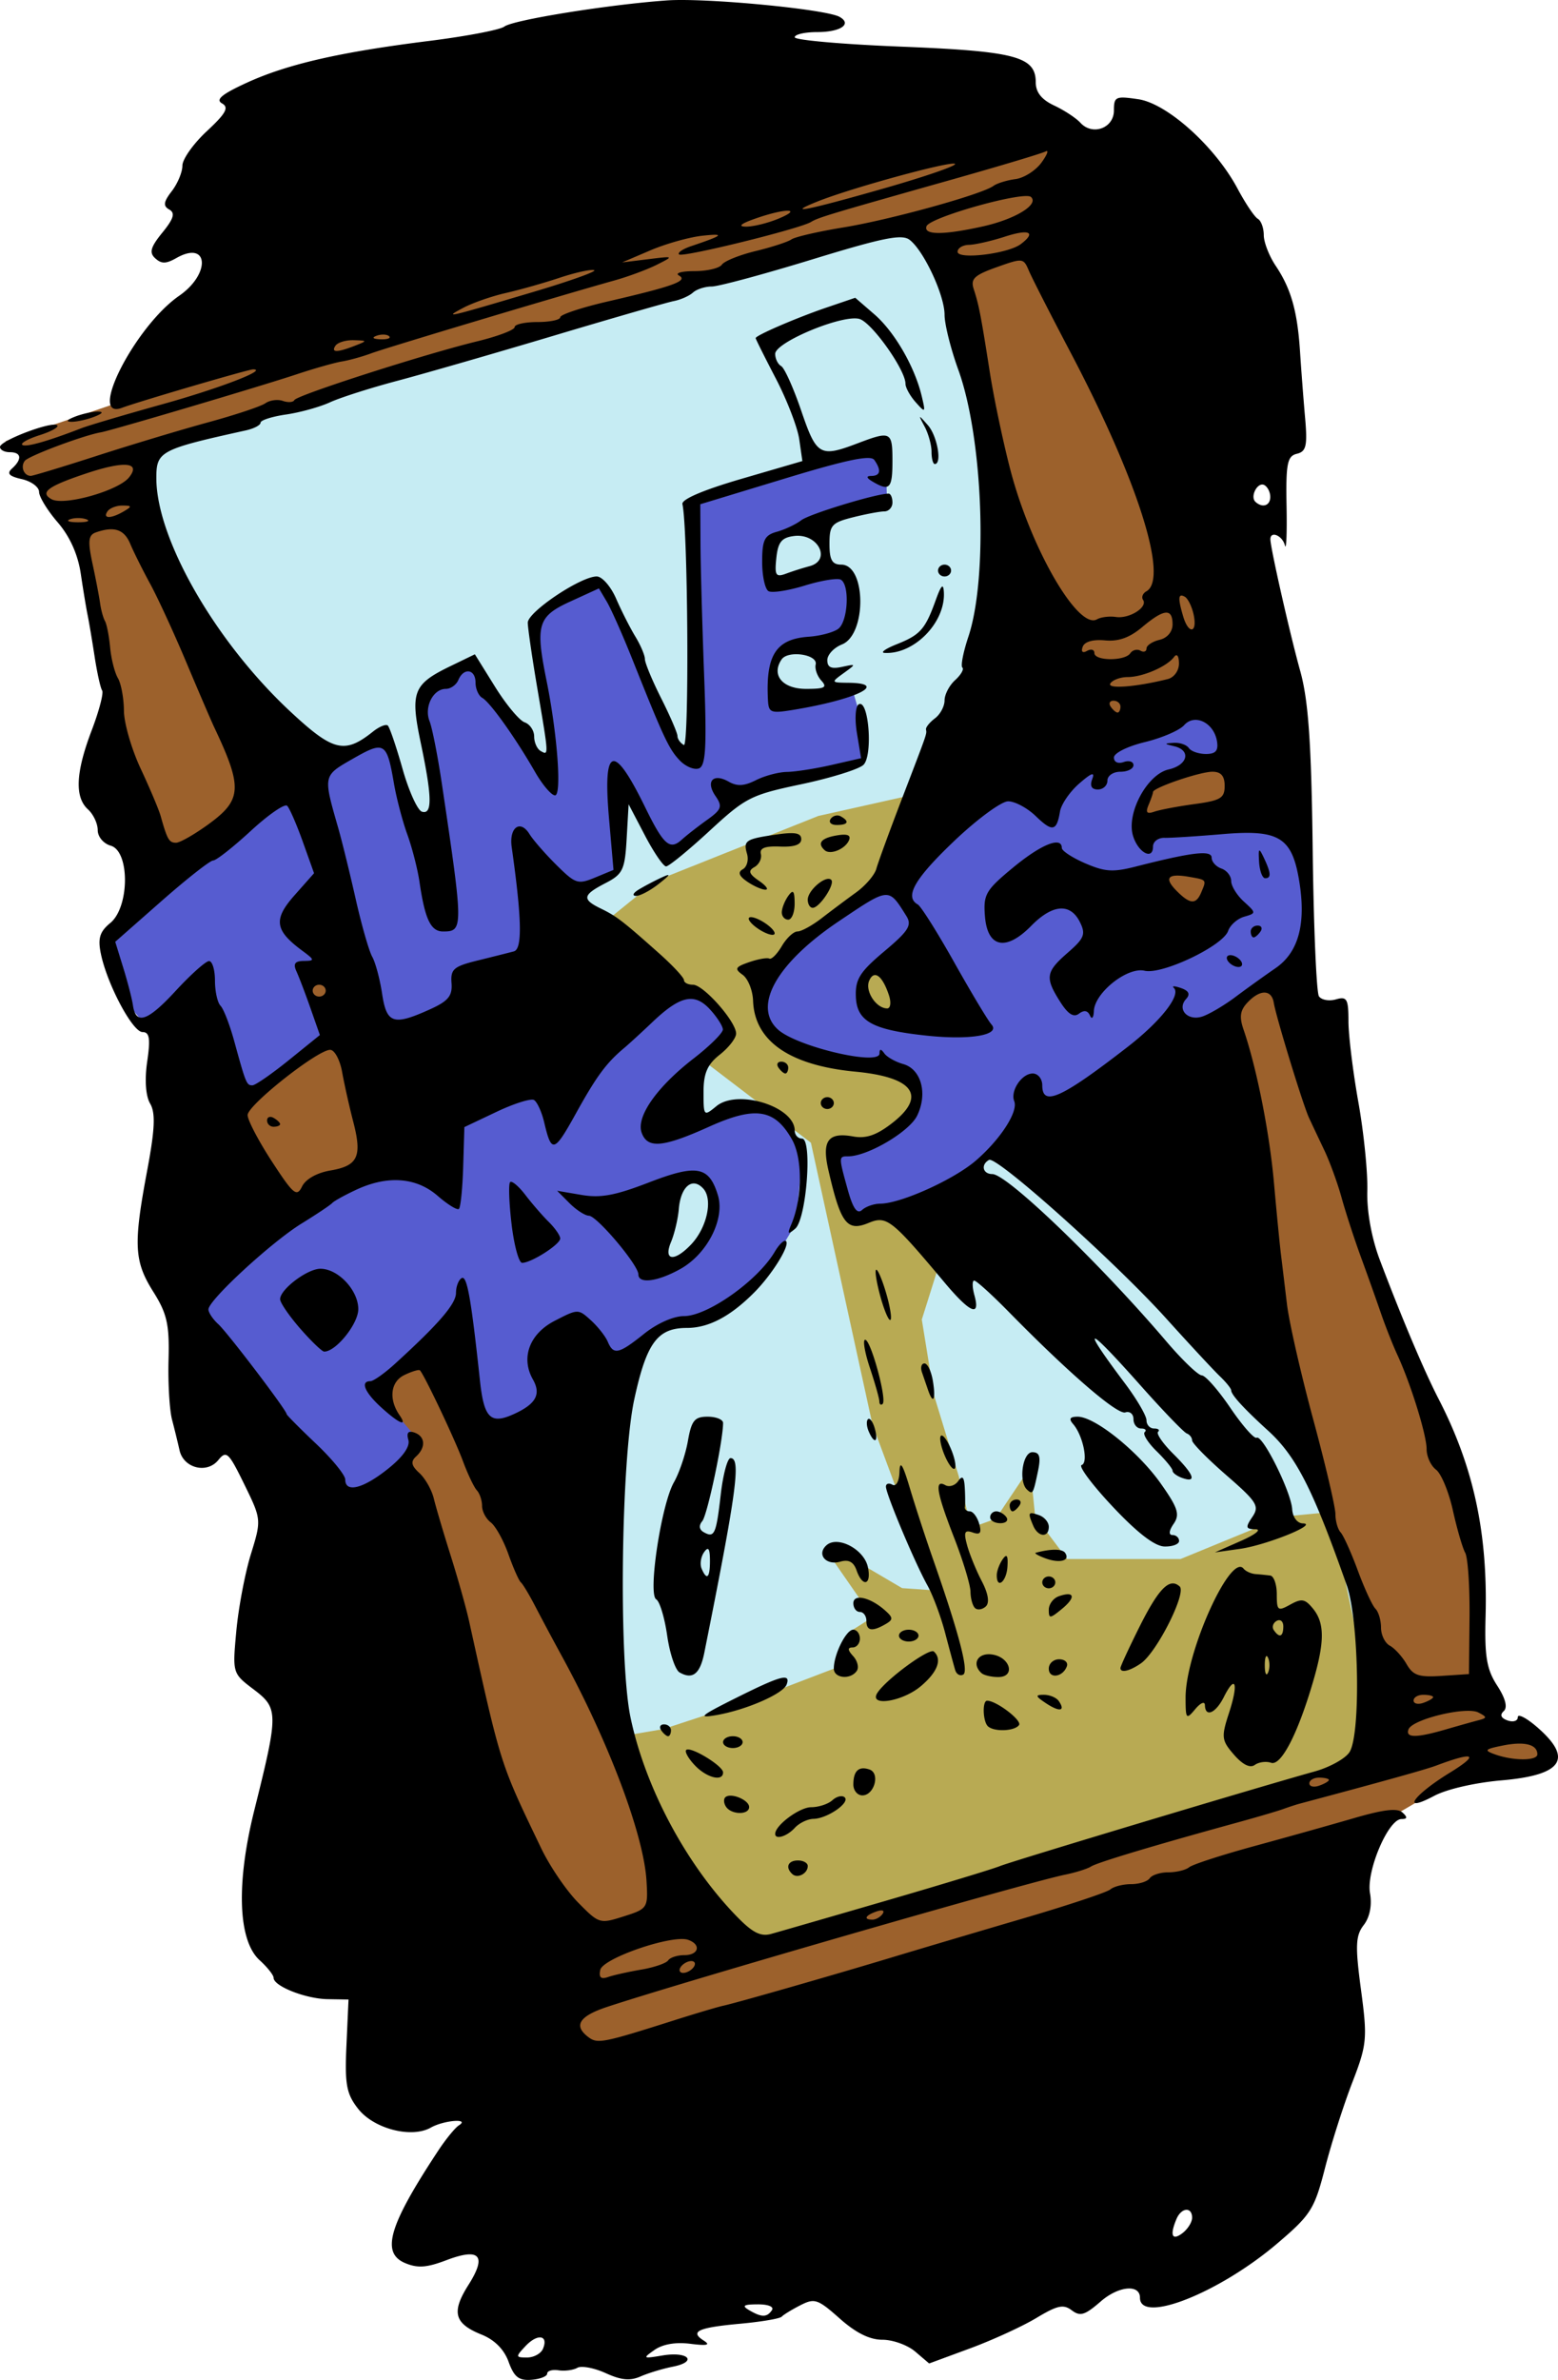 <svg xmlns="http://www.w3.org/2000/svg" viewBox="0 0 261.597 399.289" height="1509.122" width="988.712"><path d="M.907 74.026l46.457-15.898L166.17 20.455l16.755 5.185-3.808 15.552 35.033 84.676 3.047 43.894 10.281 30.76 14.47 42.856 5.712 15.898 1.142 24.54 2.666 7.603 5.712-.691 2.665 3.11-1.903 2.074-11.424 1.382-23.61 13.825-128.327 37.672-1.523-26.612-22.467-54.262-13.708-42.165-20.563-49.424-14.47-47.003-5.712-26.267-3.047-12.097-5.607-7.437-1.47-2.592-3.204-2.067.761-3.457z" fill="#9c612c"/><path d="M24.039 76.064l1.654 15.396 21.1 33.42 64.542 40.93-.827 25.535-10.344 70.971 2.483 25.159 9.515 23.657 9.93 12.392 5.792 2.253 9.93-2.253 13.239-4.506 62.886-18.4 16.55-6.384-2.483-28.163-29.375-69.093-46.337-28.914 16.549-76.604-9.102-46.939-7.447-5.257-9.516.751-85.641 25.16z" fill="#c6ecf3"/><path d="M94.786 160.178l15.308-12.392 27.306-10.89 26.892-6.008-6.206 79.983-3.31 10.515 2.069 12.767 4.137 13.518 2.069 8.637 4.137-1.502 5.792-8.637.828 8.261 5.378 7.135h19.032l17.376-7.135 7.861-.75 8.275 39.428-25.652 10.514-54.612 15.396-12.411 3.38-13.653 5.632-16.136-25.16-4.55-11.64 6.619-1.126 14.894-4.882 15.722-6.008.413-5.257 4.138-2.629-7.034-10.139 4.965 1.127 7.033 4.13 5.379.376-10.343-27.787-10.343-47.314z" fill="#b8aa53"/><path d="M65.499 194.86L31.57 212.74l5.472 19.37 22.163 20.86 7.935-6.953 3.283-4.221-5.746-6.706-.82-1.986 11.217-10.182 6.567 20.612L98.06 233.6l-3.01-8.691 5.746 4.718 8.482-5.463 3.557-2.236 9.03-2.235 6.566-5.711 5.199-8.692 1.094-11.424-4.104-7.201-3.01-.994-5.472.994-6.02 10.181 3.557 3.974-1.368 7.202-8.482 5.215-15.87-18.626-2.735-13.162-20.521 8.444z" fill="#565cd0"/><path d="M115.844 166.3l-20.795 12.666-5.746 14.652 11.766 10.43 12.312-5.712 4.104-.496 9.577-12.417-15.322 4.967.547-6.457 9.85-10.43.274-1.739-3.831-4.967zM177.133 187.41l-8.482 4.718-11.218 8.443-14.228 4.222-3.283-6.953.82-6.457 4.652.248 7.114-3.725 1.642-4.47-2.736-3.725-18.059-3.973-5.199-4.47.274-7.45 7.935-7.7 13.68-9.436 4.105 10.43-8.756 6.209-.274 5.711 10.398 2.98 6.84-1.241-13.68-27.07 21.341-12.664 37.759-16.639 1.368 11.672-10.67 2.98-6.294 3.725v5.712l12.039-.745 13.407.745 2.463 16.142-4.652 9.685-6.293 3.228z" fill="#565cd0"/><path d="M201.485 145.192l-10.671 1.738 10.124 7.947 4.651-5.463z" fill="#9c612c"/><path d="M100.593 97.463l12.602 27.131 3.517 2.394-.586-43.091 32.53-9.576.294 10.374-11.723 2.926-7.913 3.192.586 7.182 12.31-2.394 1.172 5.586-2.638 6.383-9.378 1.33-1.759 3.458 1.173 4.788 12.308-1.596 1.173 3.99.879 4.788v3.724l-22.86 5.852-.586 1.862-9.67 8.512-7.914-15.428-.293 10.906.293 5.32v1.064l-12.602 5.054-8.792 21.014-18.756 3.458-7.62-24.738-2.345 12.502-2.051.532.586 2.66 3.517 6.65-17.584 13.033L32.6 164.76l-8.206 7.182-2.93-3.458-2.931-10.906L34.36 143.48l30.186-20.482 2.344 5.054 7.62 22.344-2.051-27.132-1.759-7.448 9.085-4.788 12.896 19.95v-7.448l-3.517-19.151z" fill="#565cd0"/><path d="M85.397 396.251c-.758-2.083-2.354-3.69-4.538-4.567-4.604-1.85-5.106-3.758-2.196-8.347 3.123-4.925 1.91-6.268-3.73-4.129-3.287 1.247-4.79 1.354-6.873.493-4.139-1.712-2.798-6.287 5.547-18.919 1.262-1.91 2.813-3.802 3.446-4.204 1.918-1.214-2.525-.862-4.705.373-3.256 1.846-9.576.214-12.219-3.154-1.962-2.501-2.254-4.086-1.959-10.634l.347-7.695-3.512-.06c-3.699-.063-9.067-2.184-9.067-3.583 0-.453-1.055-1.782-2.344-2.953-3.63-3.295-3.969-12.85-.891-25.172 4.069-16.29 4.065-17.096-.098-20.25-3.577-2.71-3.58-2.72-2.924-9.813.36-3.904 1.46-9.705 2.445-12.89 1.78-5.758 1.774-5.824-1.1-11.697-2.647-5.41-3.014-5.753-4.377-4.08-1.91 2.347-5.833 1.354-6.501-1.644a180.192 180.192 0 00-1.262-5.146c-.428-1.638-.692-6.152-.586-10.03.162-5.91-.252-7.76-2.556-11.417-3.226-5.122-3.369-7.905-1.044-20.285 1.31-6.972 1.434-9.723.51-11.29-.749-1.269-.941-3.998-.497-7.037.566-3.876.395-4.965-.783-4.966-1.672-.001-5.934-8.009-6.995-13.143-.534-2.583-.19-3.702 1.582-5.159 3.244-2.664 3.3-12.04.077-12.968-1.229-.354-2.187-1.502-2.187-2.62 0-1.094-.739-2.66-1.641-3.478-2.253-2.045-2.056-6.207.625-13.237 1.245-3.268 2.037-6.285 1.758-6.705-.28-.42-.85-2.998-1.269-5.728-.419-2.73-.947-5.857-1.173-6.949-.226-1.092-.744-4.219-1.15-6.949-.48-3.211-1.845-6.24-3.868-8.581-1.72-1.99-3.126-4.287-3.126-5.104 0-.818-1.302-1.784-2.893-2.146-2.172-.495-2.58-.942-1.64-1.795 1.73-1.57 1.565-2.725-.39-2.725-.902 0-1.64-.398-1.64-.885 0-1.07 8.778-4.384 9.611-3.628.323.293-.994 1.034-2.927 1.645-1.933.612-3.259 1.344-2.947 1.627.517.47 4.191-.56 9.935-2.784 1.203-.466 7.356-2.285 13.672-4.043 9.523-2.65 17.785-5.83 15.144-5.83-.783 0-19.236 5.407-21.98 6.44-5.94 2.238 2.154-13.648 9.571-18.783 5.367-3.715 4.94-9.399-.475-6.33-1.733.983-2.49.991-3.537.041-1.048-.95-.792-1.873 1.195-4.312 1.902-2.335 2.189-3.292 1.16-3.87-1.063-.595-.97-1.283.418-3.081.982-1.273 1.786-3.201 1.786-4.285s1.842-3.684 4.094-5.776c3.22-2.995 3.767-3.988 2.565-4.663-1.13-.633-.06-1.533 4.088-3.441 6.82-3.137 15.648-5.164 30.657-7.04 6.229-.778 11.92-1.863 12.648-2.411C86.163 3.34 102.168.768 111.982.07c6.497-.462 26.668 1.46 28.988 2.761 2.153 1.208.168 2.553-3.766 2.553-2.07 0-3.764.39-3.764.866s7.999 1.183 17.774 1.572c19.305.768 22.696 1.664 22.696 5.998 0 1.665.974 2.89 3.087 3.882 1.699.797 3.686 2.103 4.416 2.901 2.026 2.217 5.622.897 5.622-2.063 0-2.328.275-2.455 4.084-1.894 4.873.717 12.916 7.954 16.676 15.004 1.32 2.474 2.848 4.75 3.398 5.058.55.308 1 1.54 1.003 2.736.002 1.196.903 3.515 2.003 5.153 2.572 3.834 3.645 7.615 4.084 14.395.194 3.003.576 7.988.849 11.078.415 4.71.191 5.691-1.385 6.065-1.605.381-1.857 1.664-1.726 8.776.085 4.582-.04 7.548-.277 6.593-.415-1.674-2.48-2.515-2.437-.993.046 1.601 3.309 15.973 5.014 22.088 1.366 4.897 1.87 12.116 2.087 29.944.158 12.92.63 23.995 1.05 24.61.419.616 1.705.848 2.857.516 1.844-.53 2.097-.088 2.1 3.683.003 2.357.752 8.467 1.665 13.578.913 5.11 1.589 11.811 1.501 14.89-.097 3.417.72 7.922 2.096 11.556 3.72 9.83 7.43 18.596 9.872 23.33 5.876 11.388 8.272 22.482 7.888 36.519-.183 6.667.185 8.858 1.942 11.56 1.403 2.159 1.793 3.675 1.105 4.3-.688.624-.459 1.175.65 1.561.948.33 1.715.084 1.715-.55 0-.63 1.477.137 3.281 1.706 6.074 5.282 4.225 8.017-6.015 8.898-4.443.383-9.19 1.474-11.31 2.6-5.678 3.018-3.587-.07 2.634-3.89 5.07-3.113 4.144-3.605-2.262-1.203-1.776.666-8.574 2.562-22.97 6.405-.6.16-1.831.562-2.734.892-.902.33-4.348 1.343-7.656 2.252-13.884 3.81-23.586 6.722-24.61 7.386-.602.39-2.57 1.01-4.375 1.38-6.459 1.323-63.744 17.847-76.838 22.165-4.762 1.57-5.76 3.16-3.197 5.09 1.533 1.155 2.429.98 14.408-2.824 3.61-1.146 7.301-2.243 8.204-2.437 2.214-.477 18.335-5.095 28.438-8.146 4.512-1.363 14.356-4.281 21.875-6.485 7.52-2.203 14.14-4.404 14.712-4.89.571-.487 2.142-.886 3.49-.886 1.348 0 2.755-.446 3.127-.992.372-.546 1.779-.993 3.127-.993 1.348 0 2.919-.382 3.49-.849.572-.467 5.47-2.057 10.883-3.534 5.414-1.476 12.972-3.594 16.794-4.706 5.039-1.465 7.28-1.722 8.149-.933.869.788.82 1.087-.176 1.087-2.221 0-5.943 8.76-5.285 12.44.36 2.02-.034 4.022-1.054 5.343-1.373 1.78-1.445 3.494-.459 10.859 1.099 8.2 1.007 9.173-1.483 15.615-1.46 3.778-3.515 10.22-4.566 14.315-1.766 6.88-2.373 7.839-8.007 12.634-9.755 8.305-23.054 13.558-23.054 9.108 0-2.32-3.598-1.984-6.588.617-2.663 2.315-3.45 2.556-4.865 1.49-1.405-1.058-2.403-.842-5.96 1.295-2.35 1.411-7.357 3.704-11.128 5.095l-6.857 2.528-2.333-1.989c-1.283-1.094-3.757-1.99-5.497-1.99-2.155 0-4.446-1.134-7.18-3.557-3.696-3.277-4.22-3.454-6.609-2.234-1.426.729-2.84 1.593-3.14 1.92-.301.327-3.43.858-6.952 1.18-7.105.649-8.537 1.308-6.142 2.828 1.189.754.602.896-2.247.541-2.483-.309-4.626.058-6.016 1.031-2.04 1.429-1.966 1.48 1.353.927 4.335-.721 5.958 1.045 1.728 1.88-1.68.332-4.115 1.068-5.413 1.637-1.775.778-3.23.64-5.875-.558-1.933-.875-4.07-1.275-4.75-.887-.678.387-2.095.575-3.148.418-1.053-.158-1.914.091-1.914.552 0 .462-1.195.929-2.656 1.039-2.109.158-2.896-.463-3.824-3.015zm5.768-2.18c.973-2.3-.901-2.608-2.91-.478-1.717 1.82-1.703 1.935.234 1.935 1.133 0 2.337-.656 2.676-1.457zm38.447-6.485c.39-.573-.623-.986-2.396-.977-2.386.01-2.706.23-1.432.977 2.101 1.233 2.989 1.233 3.828 0zm70.549-15.509c0-1.868-1.801-1.729-2.618.203-1.158 2.739-.762 3.71.977 2.4.902-.68 1.64-1.85 1.64-2.603zm-92.49-41.627c2.155-.367 4.188-1.064 4.517-1.548.33-.484 1.555-.88 2.723-.88 2.432 0 2.865-1.79.621-2.57-2.632-.918-14.32 3.084-14.742 5.047-.272 1.262.105 1.613 1.29 1.2.92-.32 3.436-.882 5.591-1.25zm8.816-.442c.372-.546.184-.993-.418-.993s-1.398.447-1.77.993c-.371.546-.184.992.418.992s1.398-.446 1.77-.992zm32.266-11.113c9.325-2.71 17.938-5.326 19.141-5.813 2.107-.852 43.178-13.191 52.842-15.876 2.593-.72 5.245-2.208 5.892-3.305 1.87-3.17 1.528-22.164-.5-27.925-5.69-16.154-8.498-21.665-13.226-25.964-4.059-3.69-6.179-6.008-6.179-6.754 0-.296-.861-1.363-1.914-2.372-1.053-1.008-5.101-5.364-8.997-9.679-8.58-9.505-28.488-27.308-29.746-26.602-1.427.8-1.058 2.376.556 2.376 2.468 0 18.042 14.963 29.192 28.045 2.675 3.14 5.363 5.717 5.973 5.729.61.01 2.766 2.461 4.793 5.445 2.026 2.984 4.014 5.24 4.417 5.015.993-.557 5.784 9.072 5.969 11.996.085 1.338.85 2.357 1.789 2.38 2.75.068-6.1 3.641-10.575 4.27l-4.191.59 4.375-1.927c2.406-1.06 3.51-1.938 2.452-1.953-1.657-.022-1.733-.308-.547-2.057 1.24-1.83.809-2.524-4.366-7.02-3.158-2.743-5.742-5.366-5.742-5.827 0-.462-.404-.989-.897-1.17-.492-.183-3.974-3.794-7.735-8.025-9.224-10.375-10.267-10.527-2.65-.385 1.994 2.654 3.625 5.446 3.625 6.204s.574 1.378 1.276 1.378c.702 0 1.002.249.666.553-.335.305.813 1.968 2.552 3.696 3.487 3.465 4.036 4.927 1.522 4.052-.902-.315-1.64-.864-1.64-1.22 0-.357-1.202-1.825-2.67-3.262-1.469-1.437-2.371-2.884-2.006-3.216.366-.332.09-.603-.611-.603-.702 0-1.276-.707-1.276-1.572 0-.864-.616-1.374-1.368-1.131-1.34.432-9.454-6.562-19.61-16.904-2.816-2.866-5.41-5.211-5.764-5.211-.354 0-.336 1.116.042 2.481 1.025 3.707-.735 2.951-5.02-2.156-8.913-10.625-9.717-11.255-12.75-10.001-3.641 1.506-4.689.129-6.76-8.883-1.127-4.91-.037-6.383 4.158-5.622 2.137.388 3.858-.183 6.403-2.127 6.052-4.622 3.858-7.808-6.022-8.745-11.05-1.049-16.939-5.127-17.181-11.9-.063-1.75-.853-3.708-1.755-4.353-1.405-1.004-1.248-1.308 1.094-2.117 1.504-.52 3.03-.789 3.39-.599.36.19 1.305-.755 2.099-2.102.794-1.346 1.975-2.448 2.626-2.449.65 0 2.482-1.006 4.071-2.234 1.59-1.227 4.187-3.17 5.773-4.315 1.586-1.145 3.116-2.932 3.4-3.97.284-1.04 2.23-6.356 4.324-11.816 4.365-11.376 4.137-10.72 4.013-11.57-.052-.357.628-1.193 1.511-1.858.884-.666 1.606-2.017 1.606-3.003 0-.986.797-2.516 1.771-3.4.974-.884 1.522-1.833 1.218-2.11-.304-.275.149-2.6 1.006-5.164 3.338-9.982 2.458-33.376-1.683-44.784-1.272-3.503-2.312-7.66-2.312-9.237 0-3.3-3.502-10.794-5.882-12.587-1.306-.983-4.44-.35-16.399 3.313-8.13 2.49-15.697 4.528-16.814 4.528-1.117 0-2.534.458-3.15 1.016-.616.56-2.068 1.203-3.227 1.43-1.159.228-10.228 2.84-20.154 5.805s-21.739 6.37-26.25 7.567c-4.513 1.197-9.599 2.82-11.304 3.605-1.704.785-5.027 1.708-7.383 2.05-2.356.341-4.283.959-4.283 1.371 0 .413-1.108.995-2.461 1.294-14.421 3.186-15.04 3.515-15.04 8 .001 10.208 9.916 27.464 22.52 39.192 7.181 6.682 9.09 7.143 13.855 3.345 1.057-.842 2.176-1.3 2.487-1.018.31.283 1.428 3.56 2.482 7.283 1.054 3.723 2.519 6.95 3.256 7.174 1.76.532 1.706-2.47-.208-11.577-1.787-8.505-1.282-9.807 4.977-12.84l4.114-1.992 3.374 5.426c1.856 2.985 4.096 5.678 4.978 5.985.883.308 1.604 1.378 1.604 2.38 0 1.001.493 2.096 1.094 2.434 1.37.769 1.378.91-.547-10.424-.88-5.187-1.61-10.18-1.62-11.098-.022-1.797 8.875-7.764 11.575-7.764.903 0 2.37 1.676 3.26 3.723.891 2.048 2.343 4.909 3.226 6.358.884 1.449 1.607 3.153 1.607 3.786s1.23 3.593 2.734 6.577c1.504 2.985 2.734 5.833 2.734 6.33 0 .499.481 1.175 1.069 1.505.92.516.704-36.195-.238-40.413-.18-.802 3.47-2.362 9.928-4.246l10.212-2.978-.527-3.656c-.29-2.01-2.056-6.59-3.923-10.178-1.867-3.587-3.395-6.643-3.395-6.79 0-.457 6.872-3.42 11.915-5.138l4.806-1.636 3.212 2.779c3.38 2.924 6.774 8.785 7.952 13.733.668 2.8.618 2.85-1.013 1.017-.944-1.06-1.715-2.455-1.715-3.101 0-2.332-5.646-10.276-7.729-10.876-2.793-.805-14.147 3.901-14.147 5.863 0 .817.453 1.74 1.006 2.05.553.31 2.07 3.687 3.372 7.504 2.567 7.526 3.132 7.852 9.463 5.45 5.588-2.118 5.847-1.987 5.847 2.979 0 4.611-.48 5.118-3.281 3.475-1.094-.642-1.185-.968-.274-.978 1.547-.017 1.722-.95.504-2.689-.609-.87-4.606-.038-15.023 3.126l-14.192 4.31.037 6.801c.022 3.742.295 13.6.609 21.91.455 12.041.275 15.209-.889 15.614-.802.28-2.257-.338-3.233-1.373-1.807-1.915-2.682-3.784-7.93-16.94-1.634-4.094-3.566-8.446-4.292-9.669l-1.322-2.224-4.859 2.224c-5.413 2.478-5.834 3.895-3.935 13.257 1.816 8.951 2.578 19.245 1.425 19.245-.602 0-2.112-1.772-3.357-3.939-3.271-5.696-7.535-11.677-8.852-12.416-.626-.35-1.138-1.505-1.138-2.565 0-2.275-1.982-2.575-2.885-.438-.347.82-1.291 1.49-2.1 1.49-2.134 0-3.676 3.043-2.74 5.407.445 1.12 1.374 5.835 2.066 10.476 3.628 24.341 3.632 24.818.201 24.818-2.062 0-3.038-2.055-3.956-8.338-.312-2.129-1.23-5.703-2.04-7.942-.812-2.239-1.82-6.081-2.243-8.538-1.197-6.96-1.59-7.2-6.882-4.173-5.058 2.894-5.026 2.741-2.48 11.618.627 2.184 1.947 7.545 2.932 11.913.986 4.368 2.237 8.734 2.78 9.701.544.968 1.291 3.76 1.66 6.205.76 5.026 1.889 5.395 8.03 2.621 3.075-1.388 3.79-2.255 3.626-4.399-.178-2.346.354-2.807 4.375-3.797 2.518-.62 5.259-1.308 6.09-1.529 1.448-.385 1.344-5.44-.36-17.49-.468-3.301 1.437-4.703 2.983-2.196.612.993 2.65 3.326 4.527 5.186 3.204 3.174 3.604 3.303 6.499 2.106l3.084-1.275-.752-8.617c-1.065-12.214.741-12.781 6.063-1.903 3.1 6.336 4.146 7.263 6.148 5.446.801-.727 2.715-2.22 4.252-3.318 2.439-1.741 2.62-2.252 1.415-4.002-1.7-2.472-.403-3.896 2.204-2.419 1.44.817 2.602.754 4.598-.25 1.47-.739 3.808-1.36 5.196-1.378 1.387-.02 4.755-.546 7.483-1.17l4.96-1.133-.7-4.238c-.385-2.331-.247-4.493.307-4.803 1.685-.945 2.421 8.635.781 10.168-.789.737-5.477 2.195-10.417 3.239-8.499 1.796-9.33 2.218-15.43 7.842-3.546 3.269-6.822 5.943-7.28 5.943-.46 0-2.062-2.345-3.563-5.212l-2.728-5.212-.33 5.785c-.299 5.22-.644 5.945-3.548 7.445-3.864 1.995-3.996 2.709-.793 4.265 2.651 1.288 3.69 2.087 9.867 7.588 2.255 2.01 4.101 4 4.101 4.425 0 .424.68.77 1.511.77 1.771 0 7.24 6.19 7.24 8.194 0 .757-1.231 2.347-2.735 3.534-2.098 1.655-2.734 3.12-2.734 6.29 0 4.049.042 4.095 2.157 2.358 3.568-2.93 13.155.058 13.155 4.1 0 .735.548 1.336 1.218 1.336 1.777 0 .758 13.52-1.14 15.12-1.238 1.045-1.35.92-.653-.726 1.873-4.425 1.919-11.077.098-14.272-2.912-5.11-6.157-5.602-13.92-2.106-7.752 3.491-10.353 3.716-11.312.976-.936-2.677 2.566-7.66 8.743-12.439 2.714-2.1 4.919-4.288 4.899-4.864-.022-.576-.991-2.087-2.157-3.357-2.603-2.834-4.99-2.318-9.626 2.084-1.856 1.762-4.016 3.74-4.801 4.397-2.978 2.49-4.628 4.725-8.06 10.917-3.703 6.68-4.115 6.799-5.354 1.551-.418-1.768-1.193-3.458-1.722-3.755-.53-.296-3.374.605-6.321 2.004l-5.359 2.543-.2 6.628c-.11 3.645-.433 6.838-.716 7.096-.284.257-1.891-.729-3.572-2.19-3.58-3.114-8.394-3.477-13.655-1.03-1.925.895-3.747 1.901-4.048 2.236-.3.335-2.615 1.882-5.143 3.438-5.067 3.12-15.638 12.859-15.638 14.408 0 .54.745 1.657 1.656 2.484 1.558 1.414 11.47 14.445 11.47 15.08 0 .161 2.214 2.392 4.921 4.956 2.707 2.564 4.922 5.277 4.922 6.027 0 2.281 2.989 1.537 7.151-1.78 2.538-2.022 3.767-3.767 3.443-4.889-.341-1.184-.015-1.575 1.014-1.216 1.838.64 1.965 2.49.275 4.024-.927.841-.789 1.539.545 2.75.983.892 2.08 2.82 2.438 4.283.357 1.463 1.636 5.787 2.843 9.61 1.206 3.822 2.588 8.736 3.072 10.92 5.42 24.49 5.168 23.697 12.145 38.214 1.442 3 4.225 7.078 6.185 9.063 3.511 3.557 3.622 3.59 7.656 2.308 4.008-1.274 4.088-1.398 3.817-5.943-.462-7.728-6.333-23.316-14.196-37.686a510.194 510.194 0 01-4.512-8.438c-.989-1.911-2.064-3.698-2.39-3.971-.326-.273-1.268-2.402-2.094-4.73-.826-2.328-2.159-4.728-2.962-5.333-.804-.605-1.46-1.85-1.46-2.766 0-.916-.392-2.09-.871-2.608-.479-.519-1.533-2.73-2.343-4.914-1.36-3.67-6.48-14.465-7.216-15.22-.177-.18-1.361.177-2.632.794-2.305 1.12-2.649 4.044-.792 6.732 1.408 2.038-.078 1.412-3.05-1.286-2.798-2.539-3.587-4.422-1.853-4.422.512 0 2.358-1.299 4.102-2.886 7.371-6.71 10.28-10.082 10.28-11.92 0-1.074.429-2.194.954-2.49.891-.499 1.586 3.39 3.063 17.154.693 6.457 1.8 7.492 5.936 5.55 3.51-1.647 4.345-3.258 2.958-5.702-2.06-3.634-.577-7.645 3.631-9.819 3.932-2.031 3.983-2.032 6.1-.11 1.174 1.065 2.45 2.684 2.837 3.598.964 2.28 1.835 2.091 6.114-1.333 2.178-1.742 4.932-2.962 6.686-2.962 3.97 0 12.388-5.957 15.231-10.777.745-1.264 1.598-2.079 1.894-1.81.736.669-2.307 5.587-5.346 8.639-4.007 4.023-7.645 5.933-11.304 5.933-4.923 0-6.766 2.503-8.82 11.975-2.231 10.293-2.63 43.838-.634 53.365 2.46 11.74 9.288 24.557 17.73 33.285 2.735 2.827 4.1 3.533 5.883 3.044 1.277-.35 9.95-2.855 19.275-5.566zm-15.707-4.467c-1.232-1.118-.75-2.29.941-2.29.903 0 1.64.42 1.64.935 0 1.251-1.707 2.148-2.581 1.355zm-2.887-6.746c0-1.45 4.085-4.478 6.04-4.478 1.25 0 2.855-.529 3.567-1.175.712-.646 1.636-.865 2.053-.486.978.888-2.913 3.573-5.237 3.615-.979.017-2.393.701-3.142 1.52-1.3 1.423-3.281 2.029-3.281 1.004zm-8.248-4.544c-.397-.583-.447-1.308-.112-1.612.9-.817 3.985.458 3.985 1.647 0 1.347-2.95 1.32-3.873-.035zm21.373-3.74c0-2.299.914-3.144 2.72-2.514 1.82.633.79 4.334-1.207 4.334-.832 0-1.513-.819-1.513-1.82zm-26.632-3.238c-1.08-1.144-1.724-2.296-1.432-2.56.723-.657 6.189 2.665 6.189 3.762 0 1.606-2.768.907-4.757-1.202zm90.538-1.77c-2.088-2.396-2.154-2.951-.833-6.999 1.627-4.988 1.108-6.605-.862-2.681-1.373 2.735-3.122 3.488-3.182 1.37-.018-.7-.736-.4-1.64.685-1.5 1.8-1.606 1.668-1.606-1.982 0-7.548 7.546-24.31 9.73-21.61.363.45 1.276.862 2.028.917.752.055 1.86.166 2.46.248.602.082 1.095 1.493 1.095 3.136 0 2.758.172 2.89 2.254 1.737 1.924-1.066 2.484-.967 3.828.678 1.971 2.413 1.972 5.561.003 12.276-2.567 8.753-5.37 14.158-7.044 13.581-.828-.285-2.059-.121-2.735.364-.795.571-2.029-.036-3.496-1.72zm5.726-16.253c-.303-.682-.551-.124-.551 1.241 0 1.365.248 1.924.551 1.241.304-.682.304-1.8 0-2.482zm2.557-5.27c0-.851-.5-1.267-1.111-.924-.612.343-.829 1.04-.483 1.547.938 1.377 1.594 1.12 1.594-.623zm-94.064 19.417c0-.546.738-.993 1.64-.993.903 0 1.641.447 1.641.993s-.738.992-1.64.992c-.903 0-1.641-.446-1.641-.992zm-10.391-1.986c-.372-.546-.155-.992.482-.992s1.159.446 1.159.992-.217.993-.483.993c-.265 0-.786-.447-1.158-.993zm54.87-.662c-.866-.787-.984-4.301-.143-4.301 1.55 0 5.886 3.302 5.357 4.08-.705 1.033-4.156 1.18-5.213.221zm-42.342-4.747c7.586-3.789 9.235-4.23 8.54-2.284-.559 1.56-6.743 4.261-11.77 5.14-3.263.57-2.786.148 3.23-2.856zm52.067.86c-1.774-1.177-1.829-1.407-.336-1.407.982 0 2.11.476 2.506 1.059 1.16 1.702.121 1.87-2.17.349zM147.332 284c1.513-2.313 8.73-7.583 9.467-6.915 1.434 1.302.625 3.448-2.19 5.816-3.12 2.624-8.841 3.487-7.277 1.098zm-33.235-3.415c-.713-.41-1.647-3.195-2.075-6.188-.429-2.993-1.255-5.723-1.837-6.067-1.432-.846.844-15.906 2.967-19.632.898-1.575 1.955-4.697 2.35-6.938.606-3.444 1.12-4.076 3.312-4.076 1.427 0 2.595.473 2.595 1.05 0 3.007-2.648 15.488-3.498 16.483-.604.708-.513 1.417.236 1.837 1.815 1.018 2.097.398 2.868-6.296.388-3.369 1.128-6.124 1.643-6.124 1.784 0 1.052 5.428-4.406 32.678-.71 3.544-1.967 4.535-4.155 3.273zm5.108-18.827c-.013-1.987-.283-2.349-.993-1.33-.537.769-.723 1.997-.413 2.73.887 2.098 1.424 1.565 1.406-1.4zm20.798 18.182c0-2.384 2.064-6.517 3.254-6.517.617 0 1.121.67 1.121 1.489 0 .819-.552 1.489-1.228 1.489-.864 0-.836.427.095 1.446.727.795 1.004 1.912.616 2.481-1.047 1.538-3.858 1.255-3.858-.388zm20.376.247c-.214-.717-.977-3.538-1.696-6.268-.718-2.73-2.053-6.304-2.967-7.942-2.108-3.778-6.963-15.323-6.963-16.557 0-.513.492-.657 1.094-.32.624.35 1.132-.584 1.182-2.174.064-2.007.545-1.259 1.719 2.671.896 3.003 2.646 8.364 3.888 11.913 4.384 12.526 6.057 18.902 5.1 19.438-.532.298-1.142-.044-1.357-.761zm4.416.516c-1.686-1.53-.639-3.436 1.72-3.13 3.097.4 4.076 3.792 1.095 3.792-1.147 0-2.414-.298-2.815-.662zm11.303-.745c0-.864.779-1.572 1.731-1.572.953 0 1.537.531 1.3 1.18-.677 1.84-3.031 2.145-3.031.392zm12.031-.104c0-.285 1.415-3.351 3.145-6.814 3.28-6.566 5.105-8.41 6.799-6.873 1.193 1.083-3.839 11.058-6.507 12.901-1.89 1.305-3.437 1.659-3.437.786zm-37.188-5.438c0-.546.738-.993 1.64-.993.903 0 1.641.447 1.641.993s-.738.992-1.64.992c-.903 0-1.641-.446-1.641-.992zm-5.47-2.482c0-.82-.491-1.49-1.093-1.49s-1.094-.655-1.094-1.457c0-1.664 2.875-.998 5.373 1.244 1.33 1.194 1.33 1.51 0 2.274-2.241 1.288-3.185 1.119-3.185-.571zm30.627-1.863c0-.92.759-1.939 1.687-2.262 2.654-.924 2.911.159.507 2.134-2.003 1.645-2.194 1.656-2.194.128zm-12.378-.271c-.411-.374-.758-1.61-.77-2.747-.013-1.138-1.242-5.195-2.73-9.017-2.969-7.62-3.355-9.907-1.5-8.866.668.375 1.645.066 2.17-.686.7-1.004.994-.708 1.101 1.113.08 1.365.088 2.817.016 3.227-.072.41.305.744.836.744.532 0 1.234.93 1.561 2.064.451 1.564.188 1.922-1.088 1.478-1.36-.474-1.538-.062-.93 2.155.415 1.508 1.524 4.22 2.465 6.026 1.091 2.094 1.331 3.629.663 4.236-.577.523-1.385.646-1.796.273zm11.284-4.319c0-.546.492-.993 1.094-.993.601 0 1.093.447 1.093.993s-.492.993-1.093.993c-.602 0-1.094-.447-1.094-.993zm-31.187-2.027c-.494-1.41-1.32-1.851-2.716-1.449-2.397.691-4.026-1.212-2.345-2.738 1.864-1.692 6.335.652 6.966 3.651.64 3.033-.882 3.461-1.905.536zm23.547.786c.01-.682.454-1.868.989-2.634.695-.997.924-.644.803 1.24-.164 2.568-1.825 3.86-1.792 1.394zm8.187-2.784c-1.204-.44-1.942-.865-1.641-.945 2.566-.683 4.459-.673 4.935.026.89 1.305-.883 1.799-3.294.918zm11.26-8.698c-3.433-3.65-5.772-6.784-5.198-6.965 1.175-.373.22-4.971-1.425-6.867-.771-.889-.554-1.241.762-1.241 2.89 0 10.139 5.823 13.938 11.198 2.898 4.098 3.253 5.206 2.172 6.778-.791 1.149-.865 1.878-.19 1.878.607 0 1.103.447 1.103.993s-1.107.963-2.46.927c-1.637-.043-4.554-2.29-8.702-6.7zm-13.33 3.211c-.949-2.242-.858-2.406.976-1.767.902.314 1.64 1.194 1.64 1.954 0 1.881-1.797 1.752-2.617-.187zm-7.227-1.408c0-.546.463-.993 1.029-.993.566 0 1.333.447 1.705.993.372.546-.091.993-1.03.993-.937 0-1.704-.447-1.704-.993zm3.28-1.985c0-.546.522-.993 1.16-.993.636 0 .853.447.482.993-.372.546-.894.992-1.159.992s-.482-.446-.482-.992zm2.918-2.648c-1.461-1.326-.764-6.287.884-6.287 1.23 0 1.452.767.936 3.226-.797 3.802-.87 3.924-1.82 3.061zm-13.855-5.79c-.635-1.517-.909-2.981-.608-3.254.3-.273 1.067.744 1.702 2.26.635 1.517.909 2.981.608 3.254-.3.273-1.067-.744-1.702-2.26zm-12.748-4.014c-.356-.843-.403-1.754-.104-2.025.298-.271.805.418 1.126 1.532.682 2.365-.075 2.73-1.022.493zm1.799-5.004c-.007-.5-.722-3.032-1.589-5.625-.867-2.594-1.224-4.716-.794-4.716.95 0 3.694 10.071 2.933 10.762-.296.269-.544.08-.55-.421zm8.18-1.903l-1.025-2.978c-.282-.819-.092-1.489.423-1.489.514 0 1.152 1.34 1.417 2.978.51 3.149.047 3.993-.815 1.49zM50.405 222.898c-1.855-2.126-3.373-4.342-3.373-4.925 0-1.658 4.572-5.108 6.77-5.108 2.974 0 6.356 3.605 6.356 6.776 0 2.464-3.743 7.123-5.721 7.123-.362 0-2.176-1.74-4.032-3.866zm97.453-5.25c-.65-2.322-.992-4.393-.762-4.603.231-.21.977 1.497 1.657 3.791.68 2.294 1.024 4.366.762 4.603-.262.238-1.007-1.468-1.657-3.79zm-40.668-3.832c0-1.573-6.943-9.802-8.307-9.847-.66-.022-2.129-.972-3.267-2.113l-2.068-2.074 4.089.696c3.206.546 5.643.097 11.294-2.083 8.077-3.116 10.122-2.74 11.61 2.137 1.208 3.96-1.77 9.825-6.272 12.35-3.82 2.143-7.08 2.573-7.08.934zm8.828-5.003c2.683-2.809 3.73-7.578 2.061-9.403-1.825-1.996-3.786-.352-4.104 3.442-.139 1.653-.726 4.136-1.304 5.517-1.32 3.15.527 3.395 3.347.444zm-30.126-3.471c-.423-3.592-.53-6.75-.235-7.017.295-.268 1.446.703 2.558 2.158 1.112 1.454 2.883 3.495 3.935 4.535 1.053 1.04 1.914 2.286 1.914 2.77 0 .988-4.849 4.085-6.396 4.085-.553 0-1.352-2.94-1.776-6.531zm51.923-20.273c0-.546.493-.993 1.094-.993.602 0 1.094.447 1.094.993s-.492.992-1.094.992c-.601 0-1.094-.446-1.094-.992zm-7.11-5.957c-.37-.546-.154-.992.483-.992s1.159.446 1.159.992-.217.993-.483.993c-.265 0-.786-.447-1.158-.993zm-3.359-23.258c-1.158-.769-1.86-1.621-1.559-1.894.301-.273 1.495.133 2.653.901 1.159.769 1.86 1.621 1.56 1.894-.301.273-1.495-.132-2.654-.901zm3.924-2.8c.009-.683.493-1.912 1.077-2.73.826-1.161 1.064-.887 1.077 1.24.009 1.502-.476 2.73-1.077 2.73-.602 0-1.087-.558-1.077-1.24zm4.358-2.113c0-1.57 3.037-4.149 3.93-3.338.727.66-1.938 4.706-3.1 4.706-.456 0-.83-.616-.83-1.368zm-28.438-1.66c.902-.555 2.625-1.467 3.828-2.025 1.72-.798 1.635-.579-.395 1.026-1.42 1.122-3.143 2.034-3.828 2.026-.685-.009-.508-.47.395-1.026zm18.255-1.376c-1.372-.944-1.594-1.578-.725-2.066.69-.387 1.012-1.546.715-2.576-.65-2.254-.266-2.504 4.997-3.26 3.087-.443 4.102-.247 4.102.793 0 .927-1.17 1.333-3.555 1.235-2.54-.104-3.46.253-3.223 1.252.182.769-.308 1.756-1.089 2.194-1.092.613-.917 1.141.763 2.293 1.2.824 1.69 1.497 1.088 1.497-.601 0-1.984-.613-3.073-1.362zm13.024-5.261c-1.291-1.172-.608-2.025 1.981-2.474 1.817-.315 2.47-.067 2.103.8-.628 1.486-3.152 2.52-4.084 1.674zm.998-5.243c.378-.555 1.145-.752 1.705-.437 1.517.85 1.235 1.446-.687 1.446-.938 0-1.396-.454-1.018-1.009zm-10.523-19.976c-.388-7.521 1.352-10.218 6.84-10.598 1.94-.134 4.175-.732 4.967-1.328 1.64-1.235 1.958-7.383.427-8.242-.557-.312-3.274.129-6.038.98-2.764.852-5.507 1.279-6.097.948-.59-.33-1.072-2.555-1.072-4.943 0-3.64.399-4.452 2.461-5.023 1.354-.374 3.2-1.245 4.102-1.936 1.379-1.055 12.575-4.466 14.66-4.466.36 0 .653.67.653 1.49 0 .818-.615 1.49-1.367 1.494-.752.003-3.131.45-5.287.994-3.542.893-3.92 1.322-3.92 4.461 0 2.694.447 3.474 1.985 3.474 4.186 0 4.284 11.728.112 13.39-1.353.538-2.46 1.725-2.46 2.636 0 1.213.659 1.516 2.46 1.13 2.428-.52 2.432-.506.274 1.054-2.138 1.545-2.12 1.582.82 1.613 6.903.073 1.297 2.814-9.297 4.546-3.77.616-4.112.481-4.223-1.674zm8.967-3.232c-.696-.762-1.126-1.98-.954-2.707.399-1.691-4.637-2.44-5.72-.85-1.782 2.618.148 4.941 4.105 4.941 3.156 0 3.611-.245 2.569-1.384zm-2.01-19.195c3.79-.99 1.447-5.588-2.584-5.07-2.077.266-2.684 1.023-2.965 3.695-.307 2.918-.091 3.263 1.64 2.618a49.046 49.046 0 013.91-1.243zm14.683 13.081c3.938-1.566 4.77-2.508 6.531-7.393.924-2.561 1.283-2.904 1.367-1.305.268 5.064-4.997 10.441-9.948 10.16-.782-.045.14-.703 2.05-1.462zm6.92-12.356c0-.546.492-.993 1.093-.993.602 0 1.094.447 1.094.993s-.492.992-1.094.992c-.601 0-1.094-.446-1.094-.992zm-1.094-19.92c0-1.128-.52-3.027-1.155-4.22-1.114-2.094-1.096-2.102.547-.24 1.571 1.779 2.41 6.51 1.154 6.51-.3 0-.546-.922-.546-2.05zm-8.211 245.282c.383-.563-.056-.73-1.03-.39-1.895.66-2.241 1.37-.668 1.37.566 0 1.33-.44 1.698-.98zm74.93-22.455c0-.214-.738-.39-1.64-.39-.902 0-1.64.433-1.64.962 0 .529.738.704 1.64.39.902-.314 1.64-.747 1.64-.962zm35.002-4.302c0-1.656-2.154-2.209-5.77-1.48-3.088.621-3.255.807-1.34 1.492 3.085 1.104 7.11 1.097 7.11-.011zm-15.391-4.17c2.148-.623 4.644-1.323 5.547-1.556 1.43-.369 1.421-.534-.075-1.297-2.054-1.047-11.096 1.144-11.718 2.84-.532 1.448 1.285 1.452 6.246.014zm-2.11-5.426c0-.214-.738-.39-1.64-.39-.903 0-1.641.433-1.641.962 0 .528.738.704 1.64.39.903-.314 1.641-.747 1.641-.962zm6.112-13.295c.053-5.187-.274-10.102-.726-10.92-.452-.82-1.384-4.024-2.07-7.121-.686-3.097-1.959-6.168-2.829-6.823-.87-.655-1.58-2.201-1.58-3.437 0-2.4-2.664-10.975-4.933-15.876-.758-1.638-1.992-4.765-2.743-6.95a620.73 620.73 0 00-3.362-9.43c-1.1-3.003-2.555-7.47-3.235-9.928-.68-2.457-1.981-6.03-2.891-7.942-.91-1.91-2.071-4.368-2.58-5.46-.996-2.13-5.531-16.927-5.918-19.304-.356-2.19-2.184-2.294-4.23-.242-1.422 1.426-1.614 2.503-.845 4.74 2.196 6.386 4.357 17.265 5.108 25.726.437 4.914.96 10.275 1.162 11.913.201 1.638.66 5.435 1.019 8.438.359 3.003 2.336 11.674 4.393 19.268 2.058 7.594 3.742 14.764 3.742 15.933 0 1.17.392 2.55.873 3.07.48.518 1.78 3.4 2.887 6.402 1.108 3.003 2.437 5.885 2.955 6.403.518.52.94 1.949.94 3.178 0 1.228.667 2.59 1.482 3.027.814.437 2.077 1.824 2.805 3.082 1.113 1.924 2.052 2.24 5.902 1.985l4.578-.302zm-98.955-69.492c3.423 0 12.395-4.045 16.099-7.259 4.132-3.584 7.102-8.187 6.41-9.933-.687-1.732 1.26-4.648 3.106-4.648.88 0 1.602.894 1.602 1.986 0 3.62 3.184 2.187 14.323-6.442 5.589-4.33 9.044-8.75 7.754-9.92-.375-.341.177-.32 1.227.045 1.306.455 1.574 1.03.85 1.823-1.594 1.742.277 3.758 2.73 2.943 1.156-.383 3.643-1.85 5.528-3.26 1.884-1.409 4.922-3.59 6.749-4.845 3.87-2.658 5.168-7.438 3.977-14.643-1.21-7.33-3.387-8.66-12.86-7.85-4.32.368-8.717.65-9.77.624-1.053-.026-1.914.633-1.914 1.463 0 2.38-2.534.994-3.37-1.844-1.114-3.78 2.389-10.27 5.984-11.09 3.235-.736 3.832-3.213.94-3.899-1.725-.409-1.731-.465-.064-.569 1.017-.063 2.154.332 2.526.878.372.546 1.665.993 2.875.993 1.629 0 2.108-.553 1.85-2.133-.512-3.121-3.742-4.702-5.516-2.7-.768.867-3.735 2.143-6.592 2.837-2.919.708-5.196 1.843-5.196 2.59 0 .773.686 1.09 1.641.757.902-.314 1.64-.076 1.64.528s-.984 1.099-2.187 1.099c-1.215 0-2.187.662-2.187 1.489 0 .819-.723 1.489-1.607 1.489-1.053 0-1.378-.598-.943-1.737.484-1.271-.103-1.072-2.19.744-1.57 1.365-3.02 3.476-3.222 4.69-.556 3.34-1.27 3.475-4.074.766-1.41-1.362-3.496-2.478-4.633-2.478-1.138 0-5.235 3.016-9.104 6.701-6.605 6.292-8.343 9.328-6.07 10.603.533.3 3.294 4.681 6.135 9.738 2.84 5.056 5.647 9.733 6.236 10.393 1.584 1.775-3.546 2.66-10.886 1.877-9.145-.976-11.727-2.402-11.88-6.565-.106-2.894.674-4.133 4.757-7.562 4.11-3.452 4.699-4.395 3.718-5.956-3.024-4.816-2.804-4.833-11.318.882-10.462 7.022-14.544 14.268-10.237 18.177 3.157 2.866 17.02 6.137 17.052 4.024.013-.817.23-.819.82-.006.443.609 1.863 1.407 3.156 1.773 3.036.859 4.142 4.949 2.343 8.658-1.31 2.701-8.323 6.827-11.603 6.827-1.587 0-1.588.052-.054 5.582.878 3.165 1.583 4.165 2.407 3.418.64-.582 2.01-1.057 3.042-1.057zm30.202-33.9c-2.56-4.049-2.41-4.986 1.309-8.22 2.77-2.41 3.04-3.1 2.012-5.15-1.614-3.213-4.6-2.974-8.161.654-4.235 4.314-7.342 3.681-7.768-1.584-.298-3.674.111-4.384 4.719-8.19 4.731-3.908 8.185-5.295 8.185-3.287 0 .484 1.773 1.643 3.94 2.577 3.325 1.432 4.65 1.516 8.477.54 9.48-2.419 12.74-2.8 12.74-1.488 0 .688.738 1.507 1.64 1.821.903.315 1.641 1.256 1.641 2.092 0 .836.96 2.391 2.132 3.455 2.083 1.89 2.084 1.948.056 2.533-1.142.329-2.357 1.402-2.701 2.386-.881 2.52-11.087 7.379-14.031 6.68-2.881-.684-8.382 3.681-8.511 6.755-.048 1.135-.34 1.476-.654.766-.38-.86-.99-.964-1.85-.316-.901.679-1.847.076-3.175-2.025zm23.695-18.3c.922-2.18.971-2.115-2.045-2.639-3.585-.622-4.262.17-2.046 2.392 2.223 2.23 3.227 2.29 4.091.248zm4.492 11.498c-.372-.546-.184-.993.418-.993s1.398.447 1.77.993c.372.546.184.993-.418.993s-1.398-.447-1.77-.993zm3.828-4.964c0-.546.522-.992 1.159-.992s.854.446.482.992-.893.993-1.158.993c-.266 0-.483-.447-.483-.993zm1.405-11.664c-.144-2.356-.038-2.458.778-.745 1.23 2.586 1.293 3.475.244 3.475-.47 0-.93-1.229-1.023-2.73zM55.48 196.378c4.632-.789 5.353-2.335 3.826-8.21-.656-2.524-1.493-6.264-1.861-8.311-.368-2.048-1.273-3.723-2.01-3.723-2.113 0-13.84 9.261-13.857 10.943-.009.831 1.819 4.326 4.061 7.767 3.639 5.582 4.185 6.035 5.08 4.214.61-1.238 2.482-2.292 4.761-2.68zm-10.636-8.39c0-.578.492-.775 1.093-.437.602.337 1.094.81 1.094 1.05 0 .242-.492.439-1.094.439-.601 0-1.093-.473-1.093-1.052zm3.643-10.117l5.223-4.219-1.567-4.467c-.862-2.457-1.925-5.25-2.363-6.205-.59-1.287-.27-1.743 1.236-1.759 1.87-.02 1.848-.157-.288-1.737-4.605-3.407-4.857-5.232-1.28-9.272l3.284-3.708-1.891-5.288c-1.04-2.908-2.221-5.62-2.625-6.026-.403-.406-3.155 1.493-6.113 4.22-2.96 2.726-5.799 4.957-6.31 4.957-.512 0-4.42 3.07-8.687 6.82l-7.757 6.821 1.344 4.348c.74 2.39 1.47 5.215 1.623 6.276.489 3.395 2.446 2.745 7.177-2.385 2.54-2.752 5.063-5.004 5.609-5.004.545 0 .992 1.474.992 3.276 0 1.802.42 3.7.932 4.22.513.518 1.545 3.176 2.294 5.906 1.964 7.155 2.083 7.446 3.058 7.446.487 0 3.236-1.899 6.109-4.22zm100.763-10.92c-1.1-3.301-2.505-4.312-3.319-2.387-.723 1.712 1.183 4.621 3.029 4.621.568 0 .699-1.005.29-2.234zm-94.562-.744c0-.546-.493-.993-1.094-.993-.602 0-1.094.447-1.094.993s.492.993 1.094.993c.601 0 1.094-.447 1.094-.993zm-19.624-27.963c5.571-4.064 5.687-6.12.911-16.214-.516-1.092-2.63-6.006-4.697-10.92s-4.797-10.84-6.067-13.167c-1.27-2.328-2.774-5.344-3.342-6.701-1.021-2.437-2.689-2.992-5.769-1.919-1.27.442-1.382 1.46-.575 5.212.552 2.564 1.13 5.575 1.284 6.69.154 1.115.523 2.455.82 2.978.297.523.685 2.514.862 4.425.177 1.911.764 4.227 1.306 5.147.54.92.995 3.377 1.01 5.46.014 2.083 1.283 6.468 2.82 9.744 1.536 3.276 3.045 6.85 3.352 7.942 1.113 3.955 1.409 4.468 2.582 4.468.655 0 3.132-1.415 5.503-3.145zm165.503-3.341c4.393-.598 5.061-1.002 5.061-3.058 0-1.656-.618-2.37-2.054-2.37-2.109 0-9.977 2.687-9.977 3.407 0 .221-.332 1.186-.737 2.145-.55 1.302-.31 1.593.954 1.153.93-.323 3.969-.898 6.753-1.277zm-12.439-16.348c0-.546-.521-.992-1.158-.992-.637 0-.854.446-.483.992.372.546.893.993 1.159.993.265 0 .482-.447.482-.993zm7.93-4.62c1.086-.27 1.907-1.415 1.897-2.644-.01-1.255-.354-1.707-.82-1.074-1.181 1.605-5.259 3.375-7.777 3.375-1.207 0-2.518.475-2.914 1.056-.677.994 4.211.632 9.614-.713zm-6.278-4.33c.378-.555 1.145-.752 1.705-.438s1.018.15 1.018-.365c0-.514.984-1.169 2.188-1.454 1.308-.31 2.187-1.354 2.187-2.598 0-2.75-1.428-2.622-5.089.457-2.113 1.778-3.982 2.445-6.253 2.234-2.03-.19-3.43.213-3.747 1.077-.308.837-.022 1.107.728.686.68-.381 1.236-.22 1.236.358 0 1.344 5.116 1.38 6.027.043zm10.644-6.452c-.29-1.373-.96-2.74-1.489-3.036-1.12-.63-1.19.197-.274 3.3.904 3.06 2.416 2.834 1.763-.264zm-13.051.36c2.248.336 5.389-1.644 4.553-2.87-.304-.447-.052-1.093.56-1.436 3.79-2.126-1.467-18.673-12.73-40.067-3.35-6.36-6.504-12.543-7.01-13.738-.899-2.124-1.019-2.137-5.423-.566-3.738 1.332-4.39 1.955-3.831 3.661.866 2.647 1.195 4.345 2.705 13.969.685 4.368 2.239 11.74 3.453 16.38 3.46 13.225 11.371 26.866 14.535 25.06.665-.378 2.1-.555 3.188-.393zM14.492 87.123c-.751-.275-1.982-.275-2.734 0-.752.276-.137.5 1.367.5s2.12-.224 1.367-.5zm6.29-1.328c1.414-.83 1.385-.964-.21-.977-1.016-.009-2.153.431-2.525.977-.855 1.257.593 1.257 2.735 0zm.87-5.684c2.08-2.568-.73-2.834-7.177-.68-6.448 2.153-7.843 3.19-5.819 4.326 2.06 1.156 11.179-1.402 12.996-3.646zm191.634 3.261c0-.787-.44-1.678-.98-1.98-1.125-.631-2.483 1.922-1.497 2.817 1.174 1.065 2.477.625 2.477-.837zM16.318 76.458c5.764-1.859 14.17-4.386 18.683-5.617 4.512-1.23 8.812-2.662 9.556-3.183.745-.52 2.066-.699 2.938-.395.87.303 1.738.242 1.928-.137.412-.825 21.821-7.701 30.696-9.859 3.459-.84 6.29-1.913 6.29-2.384 0-.47 1.722-.855 3.827-.855 2.106 0 3.829-.36 3.829-.802 0-.44 3.568-1.626 7.93-2.635 11.09-2.565 13.593-3.475 12.01-4.364-.725-.406.428-.737 2.572-.737 2.137 0 4.221-.49 4.632-1.088.41-.599 2.962-1.625 5.669-2.281 2.707-.656 5.414-1.537 6.015-1.958.602-.42 4.54-1.327 8.75-2.014 7.845-1.28 23.199-5.527 25.157-6.958.602-.439 2.268-.953 3.703-1.142 1.435-.189 3.404-1.44 4.375-2.783.972-1.341 1.274-2.176.673-1.853-.602.322-7.739 2.461-15.86 4.753-20.583 5.81-22.28 6.32-23.516 7.073-1.903 1.158-21.556 5.994-22.154 5.45-.315-.285.604-.914 2.04-1.396 5.41-1.818 5.783-2.162 1.893-1.746-2.2.236-6.138 1.34-8.75 2.455l-4.749 2.026 4.375-.54c4.34-.536 4.352-.53 1.473.92-1.596.803-4.795 1.99-7.11 2.637-9.204 2.573-38.277 11.277-40.848 12.23-1.504.557-3.719 1.172-4.922 1.367-1.203.195-4.648 1.172-7.656 2.17-6.06 2.012-31.09 9.425-32.814 9.718-2.89.493-12.118 3.944-12.78 4.78-.776.981-.165 2.529.999 2.529.367 0 5.383-1.521 11.146-3.38zm43.293-18.46c2.109-.822 2.101-.855-.21-.922-1.317-.039-2.7.377-3.072.923-.8 1.174.271 1.174 3.282 0zm5.72-1.592c-.364-.33-1.308-.365-2.097-.078-.873.317-.614.552.66.6 1.154.042 1.8-.192 1.436-.522zm24.17-7.41c6.214-1.845 10.83-3.496 10.26-3.668-.57-.173-3.193.405-5.828 1.283-2.635.878-6.697 2.028-9.027 2.554-2.33.526-5.53 1.64-7.11 2.477-3.414 1.806-2.885 1.686 11.706-2.646zm81.894-8.039c2.663-2.006 1.43-2.582-2.68-1.25-2.256.73-4.963 1.348-6.016 1.372-1.053.022-1.914.547-1.914 1.163 0 1.36 8.458.336 10.61-1.285zm-6.446-2.953c5.488-1.21 9.56-3.685 8.158-4.957-1.14-1.034-16.986 3.401-17.54 4.909-.548 1.492 2.762 1.509 9.382.048zm-34.243-1.313c4.233-1.76 1.184-1.788-3.828-.036-2.484.868-3.06 1.349-1.641 1.369 1.203.017 3.664-.583 5.469-1.333zm17.754-5.093c6.866-1.963 12.219-3.808 11.896-4.101-.615-.558-17.425 4.034-23.087 6.307-5.631 2.26-1.774 1.5 11.19-2.206zM12.578 69.91c1.204-.469 2.926-.853 3.829-.853 1.034 0 .832.316-.547.853-1.203.47-2.926.854-3.828.854-1.035 0-.832-.316.546-.854z"/></svg>